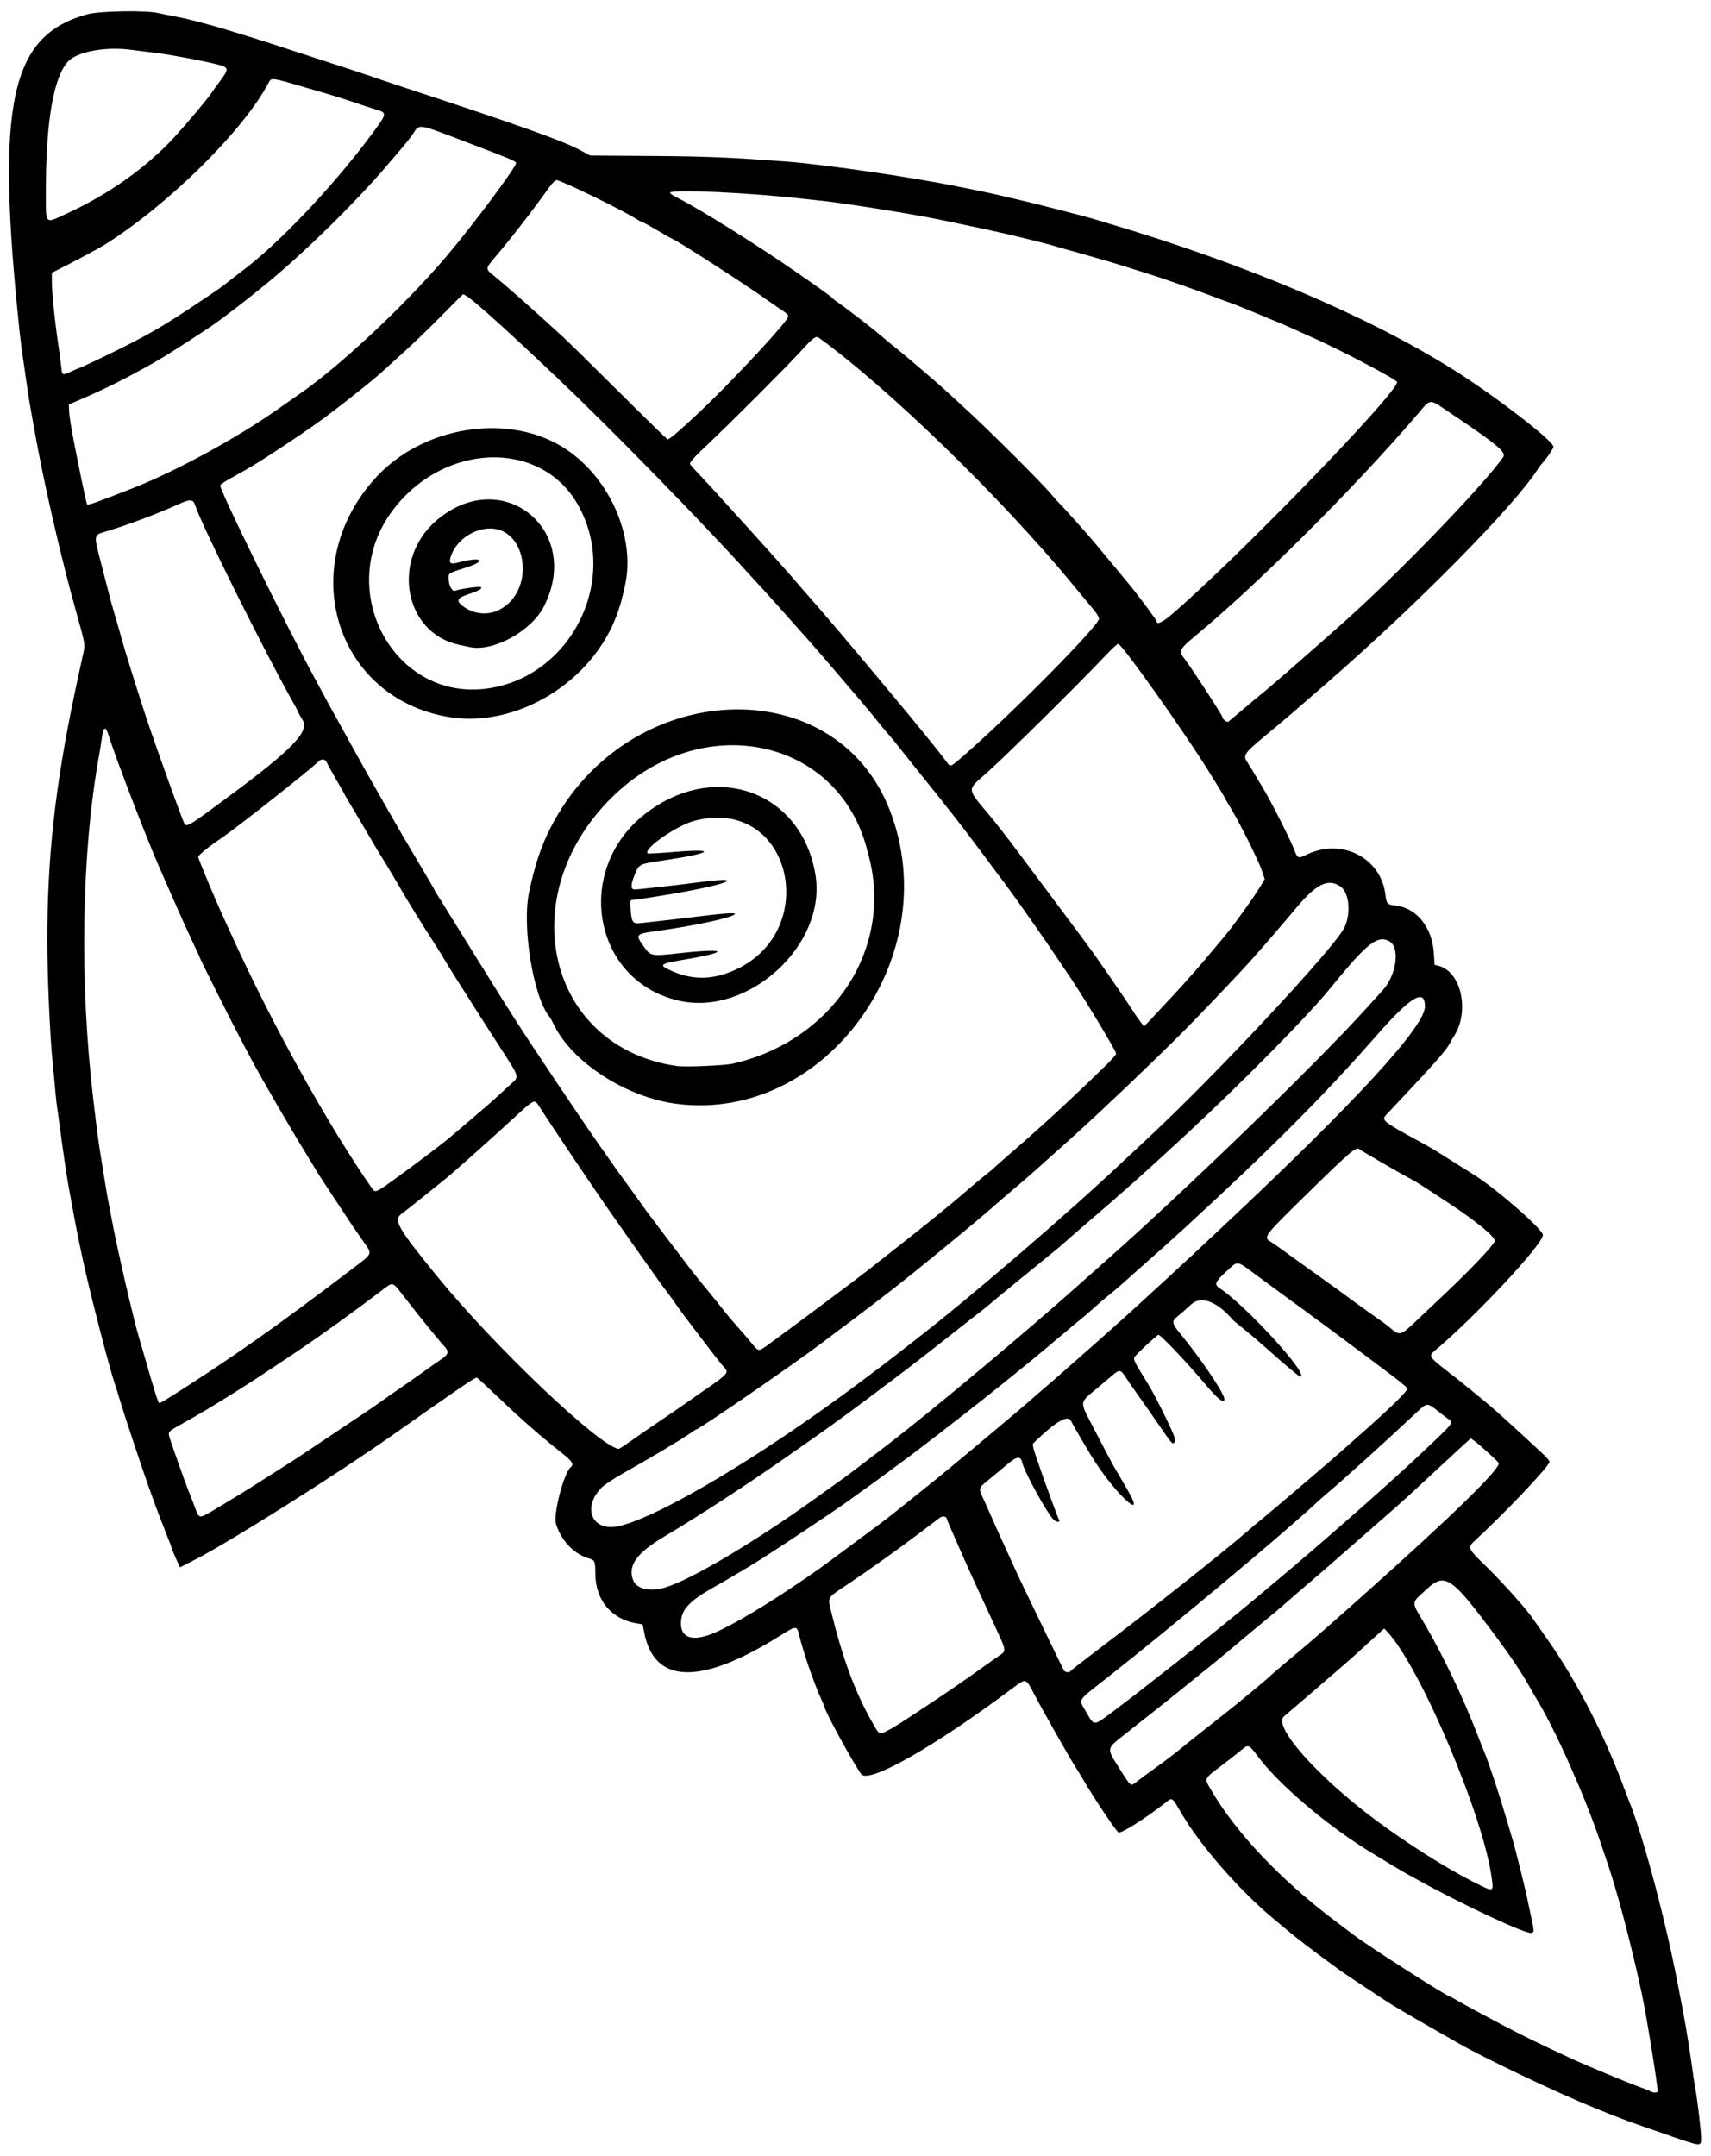 <?xml version="1.0" encoding="UTF-8" standalone="no"?>
<svg id="svg4430" xmlns:rdf="http://www.w3.org/1999/02/22-rdf-syntax-ns#" xmlns="http://www.w3.org/2000/svg" height="1641" viewBox="0 0 1303 1641" width="1303" version="1.1" xmlns:cc="http://creativecommons.org/ns#" xmlns:dc="http://purl.org/dc/elements/1.1/">
<path id="path4440" d="m1272.5 1626.1c-32.522-11.125-36.103-12.443-58.482-21.532-28.881-11.729-83.939-37.934-104.02-49.508-3.575-2.061-13.14-7.524-21.256-12.14-8.116-4.616-17.116-9.832-20-11.59-2.884-1.759-6.552-3.944-8.149-4.856-2.6-1.484-33.322-21.762-39.595-26.134-1.375-0.958-9.25-6.756-17.5-12.885-13.615-10.114-19.622-14.925-36.5-29.24-24.114-20.451-52.725-53.345-66.268-76.188-8.918-15.041-7.443-14.135-14.321-8.804-15.229 11.803-32.674 22.733-34.62 21.692-1.974-1.056-19.156-26.777-27.314-40.888-1.113-1.925-3.607-5.975-5.541-9-4.698-7.346-25.506-44.099-31.704-56-5.941-11.408-6.03-11.437-14.789-4.861-60.214 45.205-111.08 74.153-116.62 66.361-6.57-9.2-27.83-48.2-27.83-50.9 0-0.287-1.149-3.035-2.554-6.107-5.585-12.21-13.463-35.024-16.812-48.686-1.836-7.489-2.038-7.483-14.667 0.42-60.549 37.892-95.781 36.974-103.41-2.695l-1.151-5.985-4.74-0.795c-18.886-3.166-30.979-17.502-31.254-37.05-0.152-10.814-0.192-10.901-5.909-12.71-10.926-3.456-20.474-13.79-24.137-26.125-2.138-7.201 6.052-38.631 11.174-42.883 2.762-2.292 1.444-4.481-6.46-10.727-15.33-12.1-30.75-25.5-47.08-41.1-9.075-8.644-17.042-16.041-17.705-16.438-1.046-0.627-10.21 5.598-63.295 43.001-42.947 30.259-125.11 82.096-151.23 95.414l-11.728 5.979-3.022-6.665c-1.662-3.666-3.022-6.953-3.022-7.305 0-0.352-2.492-6.927-5.537-14.612-3.046-7.685-6.168-15.772-6.939-17.972-0.771-2.2-3.271-9.175-5.554-15.5-4.844-13.414-18.675-55.116-21.89-66-1.218-4.125-2.615-8.625-3.103-10-2.825-7.959-9.91-34.161-17.511-64.763-7.369-29.68-11.57-49.79-18.433-88.25-1.34-7.508-4.622-29.946-6.509-44.5-0.856-6.6-1.796-13.35-2.089-15-0.293-1.65-0.94-7.725-1.437-13.5-0.497-5.775-1.354-14.775-1.903-20-1.992-18.946-4.064-66.007-4.073-92.5-0.021-63.422 5.737-116.19 20.353-186.5 2.407-11.578 3.301-15.724 7.064-32.739 1.5-6.784 1.452-7.074-4.942-29.761-11.908-42.253-25.345-100.72-32.404-141-1.157-6.6-2.528-14.25-3.048-17-0.52-2.75-1.415-8.375-1.989-12.5-0.574-4.125-1.949-13.575-3.055-21-1.106-7.425-2.461-17.775-3.012-23-18.385-174.48-7.417-226.05 51.513-242.2 9.241-2.533 44.471-3.147 54-0.941 2.75 0.636 8.825 1.856 13.5 2.711 7.478 1.367 20.911 4.788 35 8.913 7.61 2.228 34.268 10.53 38.5 11.989 2.2 0.759 19.525 6.395 38.5 12.524 18.975 6.13 36.075 11.754 38 12.499 1.925 0.745 13.85 4.752 26.5 8.905 83.067 27.272 117.3 39.431 130 46.167l9 4.775 46.5 0.329c42.374 0.299 60.833 1.068 103.5 4.309 29.082 2.209 97.908 12.278 130.5 19.091 5.225 1.092 11.975 2.44 15 2.995 7.209 1.323 37.43 8.383 52 12.147 6.325 1.634 15.775 4.064 21 5.4 5.225 1.336 10.85 2.838 12.5 3.338 1.65 0.5 7.05 2.108 12 3.572 105.41 31.176 198.5 70.559 264.25 111.81 31.508 19.765 76.25 54.202 76.25 58.689 0 1.466-5.188 9.039-8.819 12.874-0.725 0.766-2.063 2.567-2.972 4.003-17.663 27.88-91.554 102.81-160.71 162.97-26.202 22.794-30.3 26.299-46 39.345-17.543 14.577-18.224 15.614-14.21 21.625 1.348 2.018 4.159 6.594 6.247 10.169 2.088 3.575 4.773 8.075 5.967 10 4.367 7.041 18.826 35.403 21.991 43.133 4.145 10.126 3.335 9.701 11.415 5.977 26.46-12.196 55.688 2.962 59.123 30.661 0.911 7.343 1.292 7.751 7.983 8.544 15.895 1.883 27.63 16.55 28.902 36.125l0.581 8.94 3.096 0.798c17.351 4.474 23.876 35.054 11.482 53.821-0.908 1.375-2.28 3.751-3.05 5.279-2.195 4.361-10.35 13.838-28.626 33.265-9.291 9.876-18.135 19.297-19.654 20.936-3.965 4.278-2.987 5.049 27.251 21.51 6.73 3.664 9.895 5.577 24.004 14.51 6.08 3.85 13.219 8.35 15.863 10 16.795 10.479 52.133 41.344 52.133 45.535 0 7.188-52.346 63.146-82.654 88.358-4.447 3.7-3.717 4.897 8.911 14.607 6.08 4.675 15.147 11.893 20.149 16.04 5.002 4.147 10.188 8.422 11.523 9.5 4.885 3.945 19.557 17.253 42.822 38.842 2.337 2.169 4.25 4.598 4.25 5.397 0 3.135-32.984 37.956-56.75 59.911-5.935 5.483-5.845 5.68 9.385 20.522 11.684 11.387 29.368 31.149 34.365 38.404 0.825 1.198 6.054 8.637 11.62 16.531 21.86 31.004 43.591 73.219 58.349 113.35 1.214 3.3 2.672 7.125 3.241 8.5 10.482 25.32 27.804 89.984 37.236 139 1.958 10.175 3.996 20.75 4.529 23.5 1.894 9.772 5.18 30.162 6.607 41 0.796 6.05 1.881 13.25 2.409 16 1.653 8.6 4.407 31.748 4.458 37.481 0.064 7.183 0.785 7.211-22.951-0.908zm-10.179-33.823c0.719-1.229-8.177-56.509-11.948-74.25-7.964-37.462-19.523-81.02-27.464-103.5-0.583-1.65-2.574-7.5-4.424-13-11.313-33.627-33.427-83.428-47.266-106.44-2.462-4.095-5.601-9.495-6.976-12-6.574-11.981-19.782-30.888-38.349-54.894-20.835-26.939-26.965-29.965-38.648-19.082-13.269 12.36-13.077 8.611-1.459 28.602 13.458 23.158 28.984 55.807 39.147 82.319 1.792 4.675 4.295 10.975 5.561 14 3.236 7.729 11.58 32.912 16.399 49.5 2.237 7.7 4.508 15.35 5.047 17 1.393 4.267 9.827 38.024 10.993 44 0.537 2.75 1.896 9.243 3.02 14.43 2.464 11.365 2.475 11.691 0.414 12.482-3.679 1.412-54.518-22.38-88.869-41.588-2.75-1.538-5.675-3.141-6.5-3.562-1.934-0.988-20.584-12.173-29-17.393-32.856-20.377-68.729-51.087-84.35-72.21-6.314-8.538-7.176-8.886-11.865-4.789-1.807 1.579-8.46 6.794-14.785 11.591-14.432 10.944-13.981 9.993-8.903 18.784 18.803 32.553 53.239 68.912 94.903 100.21 5.775 4.337 12.075 9.09 14 10.56 11.437 8.738 71.242 46.989 73.467 46.989 0.245 0 2.69 1.323 5.433 2.941 4.856 2.863 17.308 9.591 35.6 19.236 13.96 7.36 27.694 14.034 52 25.268 10.967 5.069 41.383 17.718 50.392 20.957 4.066 1.462 8.116 3.08 9 3.597 1.954 1.142 4.83 1.275 5.429 0.251zm-126.23-162.02c-5.831-46.505-54.636-161.76-79.672-188.15l-2.291-2.415-9.312 8.415c-5.122 4.628-9.537 8.666-9.812 8.973-1.039 1.16-18.173 16.09-36 31.369-10.175 8.721-19.738 16.921-21.25 18.222-8.577 7.38 25.198 45.518 69.75 78.762 23.453 17.5 53.937 36.8 74.404 47.108 15.875 7.995 15.482 8.058 14.184-2.289zm-270.23-74.116c2.004-1.587 8.819-6.607 15.144-11.154 6.325-4.548 14.254-10.562 17.62-13.364 5.177-4.311 19.935-16.046 35.332-28.096 7.895-6.179 31.604-25.837 33.048-27.401 0.825-0.894 7.575-6.697 15-12.895 18.79-15.686 22.941-19.298 55.632-48.42 68.354-60.891 105.84-97.482 103.65-101.16-0.931-1.56-14.632-13.97-18.5-16.757l-2.72-1.96-7.995 7.297c-4.397 4.013-15.774 14.548-25.28 23.41-9.507 8.862-19.854 18.312-22.994 21-3.14 2.688-17.99 15.69-33 28.893s-29.991 26.243-33.291 28.977c-3.3 2.734-10.074 8.582-15.053 12.994-4.979 4.413-13.485 11.623-18.9 16.023-5.416 4.4-14.618 12.05-20.45 17-5.832 4.95-14.201 11.915-18.6 15.478-20.622 16.707-43.002 34.71-45.374 36.502-1.442 1.089-4.887 3.789-7.654 6-2.767 2.211-9.855 7.827-15.75 12.481-13.026 10.283-12.95 9.838-4.05 23.959 10.02 15.895 9.134 15.196 14.187 11.194zm-188.94-39.217c6.307-3.506 8.35-4.818 34.081-21.885 10.175-6.749 25.159-17.05 33.298-22.891 8.139-5.841 15.982-11.383 17.429-12.316 4.493-2.893 4.385-3.725-2.379-18.317-8.756-18.89-9.559-20.624-14.356-30.989-8.82-19.1-24-53.5-24-54.4 0-1.666-3.222-2.275-5.008-0.948-0.944 0.701-8.267 6.225-16.275 12.275-16.874 12.749-37.982 27.763-55.548 39.51-14.541 9.725-13.942 8.673-11.237 19.733 8.678 35.484 18.021 60.822 30.79 83.506 6.224 11.058 5.72 10.804 13.196 6.647zm170.19-13.661c12.824-9.649 18.338-13.902 33.889-26.135 5.775-4.543 12.075-9.458 14-10.922 7.829-5.952 53.119-42.523 60.567-48.908 2.713-2.325 9.682-8.175 15.486-13 31.047-25.806 83.827-72.157 107.92-94.772 23.23-21.808 26.03-24.662 26.03-26.544 0-1.076-0.338-1.968-0.75-1.983-0.412-0.015-4.09-2.715-8.171-6-8.941-7.197-9.319-7.226-15.72-1.223-25.205 23.634-56.544 51.965-69.858 63.152-2.2 1.849-6.25 5.445-9 7.993-25.38 23.513-107.8 92.378-157.5 131.59-24.912 19.658-22.787 16.117-16.44 27.403 5.672 10.086 5.258 10.1 19.552-0.656zm-31.945-31.064c0.183-0.455 9.558-7.787 20.833-16.294 38.688-29.19 97.927-76.138 114.57-90.796 2.237-1.97 7.395-6.283 11.464-9.583 6.769-5.491 56.016-47.487 58.567-49.943 0.604-0.581 6.219-5.557 12.479-11.057 25.515-22.418 39.364-35.912 38.681-37.691-0.3-0.781-7.005-6.244-14.901-12.141s-17.056-12.752-20.356-15.234c-11.866-8.923-40.103-29.814-45.062-33.338-2.784-1.978-7.959-5.747-11.5-8.374s-7.51-5.553-8.82-6.5c-1.31-0.948-8.036-5.885-14.948-10.973-15.015-11.053-13.046-10.863-22.483-2.167-8.263 7.613-9.138 9.736-5.105 12.378 20.31 13.28 69.72 67.5 61.53 67.5-0.816 0-13.488-10.686-26.617-22.447-4.4-3.941-11.6-10.066-16-13.61-4.4-3.544-8.225-6.707-8.5-7.029-12.24-14.345-24.427-18.832-32-11.781-3.575 3.329-7.945 7.175-9.711 8.548-5.342 4.153-5.158 5.484 1.95 14.088 14.85 17.975 32.793 44.501 33.143 48.998 0.339 4.358-4.661 0.657-13.882-10.276-15.033-17.825-34.983-38.849-36.371-38.331-1.66 0.619-17.243 15.185-18.241 17.049-0.777 1.452 0.196 3.743 4.696 11.061 8.879 14.437 10.012 16.464 16.352 29.23 10.079 20.296 11.277 23.632 8.998 25.041-1.283 0.793-1.842 0.11-11.908-14.541-4.345-6.325-11.118-16-15.052-21.5-3.933-5.5-8.349-11.893-9.813-14.206-3.656-5.778-4.695-5.912-10.022-1.288-2.552 2.215-8.564 7.283-13.36 11.261-11.497 9.536-11.42 8.739-2.519 25.899 9.94 19.163 16.686 31.859 18.342 34.52 0.748 1.202 2.216 3.677 3.262 5.5s3.976 6.914 6.511 11.314c14.251 24.731-12.124-0.538-28.182-27-6.67-10.992-13.757-23.199-15.53-26.75-2.501-5.01-11.74 0.399-28.478 16.672-1.083 1.053-0.693 3.11 2.214 11.678 5.158 15.205 16.138 45.342 17.066 46.844 1.322 2.139-1.821 2.071-4.122-0.09-4.66-4.374-22.084-35.999-23.733-43.076-1.313-5.636-3.965-5.42-11.453 0.931-3.754 3.184-10.05 8.404-13.992 11.599-8.303 6.731-8.197 6.284-3.771 15.852 1.867 4.037 4.857 10.714 6.645 14.839s5.034 11.325 7.214 16 5.663 12.325 7.739 17c3.8 8.559 11.269 24.242 24.286 51 3.88 7.975 8.673 17.875 10.651 22 1.978 4.125 3.955 8.062 4.392 8.75 0.891 1.4 4.329 1.7 4.844 0.423zm-276.27-27.219c11.866-3.896 36.984-18.236 65.45-37.368 17.024-11.442 20.445-13.884 42.534-30.358 7.912-5.901 17.152-12.754 20.534-15.229 3.382-2.475 9.508-7.181 13.615-10.458 30.401-24.259 39.51-31.649 54.836-44.49 9.553-8.004 19.453-16.283 22-18.398 9.191-7.632 27.485-23.189 29.04-24.695 0.875-0.847 4.515-3.994 8.09-6.994s6.725-5.701 7-6.003c0.275-0.302 7.925-7.045 17-14.984 9.075-7.939 16.725-14.669 17-14.957 0.275-0.287 4.325-3.887 9-8 4.675-4.112 13.915-12.437 20.534-18.5 6.62-6.11 16.97-15.57 22.99-21.07 6.022-5.5 14.789-13.6 19.482-18s15.015-14.075 22.937-21.5c101.29-94.93 154.23-152.53 154.23-167.8 0-14.187-10.866-7.575-37.491 22.812-39.38 44.945-79.422 85.08-145.22 145.56-10.533 9.681-20.919 18.978-37.906 33.932-4.372 3.848-9.097 8.068-10.5 9.376s-5.476 4.73-9.051 7.603-9.435 7.889-13.021 11.146c-3.587 3.257-8.288 7.26-10.448 8.897-2.16 1.637-5.075 4.041-6.479 5.344-1.404 1.303-4.576 4.003-7.049 6-2.473 1.998-7.648 6.334-11.5 9.637-6.475 5.553-32.867 26.945-48.391 39.224-17.283 13.671-49.348 38.442-56.112 43.349-3.025 2.194-7.116 5.212-9.09 6.705-7.638 5.777-24.606 18.079-40.41 29.299-8.509 6.041-46.411 31.32-57.5 38.351-1.925 1.22-5.3 3.374-7.5 4.785-6.445 4.135-23.241 14.073-33.5 19.822-19.24 10.781-25.355 17.402-25.451 27.556-0.097 10.3 7.224 13.666 20.352 9.357zm-32.533-36.459c19.567-5.688 69.117-35.092 115.45-68.508 9.522-6.868 18.322-13.163 19.556-13.988 2.371-1.586 19.683-14.714 35.73-27.094 34.127-26.33 103.8-84.596 143.91-120.36 7.431-6.625 16.985-15.115 21.231-18.868 61-53.94 161.74-151.54 198.74-192.61 4.675-5.187 9.986-11.037 11.802-12.999 10.798-11.667 13.716-33.163 5.107-37.615-9.168-4.741-16.82 1.437-45.722 36.921-16.703 20.506-67.613 72.052-108.77 110.13-32.578 30.139-47.372 43.328-77.822 69.382-4.897 4.19-11.197 9.671-14 12.181-2.803 2.51-6.49 5.66-8.193 7s-10.703 8.672-20 16.293c-9.297 7.621-18.918 15.496-21.38 17.5-2.462 2.004-6.062 5.019-8 6.699-1.938 1.681-4.714 3.931-6.17 5s-12.931 10.062-25.5 19.984c-12.569 9.922-27.353 21.433-32.853 25.58-23.848 17.984-30.759 23.158-43.5 32.568-7.425 5.484-17.966 13.085-23.426 16.891-5.459 3.807-13.559 9.48-18 12.608-33.122 23.327-69.27 46.938-99.871 65.234-20.23 12.095-26.926 21.936-22.358 32.861 2.629 6.289 12.76 8.487 24.023 5.213zm-34.38-46.9c31.506-7.692 107.99-53.345 182-108.64 16.439-12.281 23.477-17.632 32-24.329 4.125-3.241 8.85-6.932 10.5-8.203 40.816-31.424 116.84-96.711 159-136.54 3.85-3.638 12.28-11.518 18.733-17.512 51.63-47.94 142.77-145.6 149.67-160.38 5.233-11.207 3.565-26.858-3.345-31.385-9.253-6.063-18.138-1.704-33.178 16.278-13.898 16.616-33.827 39.501-41.508 47.665-32.801 34.864-43.19 45.497-67.126 68.699-30.42 29.47-54.58 51.98-79.18 73.74-2.175 1.925-6.69 5.975-10.033 9-3.343 3.025-10.089 8.875-14.991 13-4.902 4.125-13.275 11.325-18.605 16-5.331 4.675-15.453 13.225-22.495 19-7.041 5.775-17.184 14.1-22.539 18.5-21.327 17.522-39.248 31.525-64.9 50.71-9.625 7.199-19.035 14.259-20.911 15.689-18.849 14.372-92.526 65.101-94.55 65.101-0.294 0-2.673 1.502-5.286 3.338-6.631 4.658-30.42 18.822-51.252 30.516-6.875 3.859-14.138 8.733-16.14 10.831-15.144 15.871-6.319 33.935 14.14 28.94zm-305.85-14.078c6.79-4.099 14.371-8.668 16.846-10.154 2.475-1.486 12.303-7.695 21.841-13.798 9.537-6.103 18.097-11.546 19.02-12.096 0.924-0.55 13.729-9.1 28.456-19s27.515-18.45 28.417-19c0.903-0.55 5.097-3.475 9.321-6.5s11.452-8.069 16.062-11.209c4.61-3.14 11.989-8.315 16.397-11.5 4.408-3.185 10.359-7.366 13.224-9.291 6.064-4.074 6.518-6.079 2.369-10.452-3.575-3.768-19.956-23.952-30.405-37.465-9.176-11.866-7.987-11.572-17.475-4.333-21.914 16.721-47.766 35.248-68.729 49.255-23.124 15.452-27.56 18.353-41.892 27.396-15.988 10.088-26.904 16.617-40.496 24.222-12.003 6.716-11.48 5.982-9.217 12.944 2.394 7.367 11.458 32.876 13.123 36.933 1.912 4.657 2.618 6.467 5.559 14.25 3.349 8.863 2.544 8.872 17.578-0.202zm313.05-49.7c4.026-2.888 14.626-10.2 23.556-16.25s18.601-12.69 21.491-14.755c2.89-2.065 6.38-4.526 7.755-5.468 23.243-15.928 23.468-16.172 19.229-20.777-1.519-1.65-5.315-6.375-8.436-10.5-3.121-4.125-10-13.125-15.286-20-5.286-6.875-10.787-14.296-12.224-16.49-1.437-2.195-4.686-6.695-7.22-10-2.534-3.305-5.369-7.135-6.301-8.51-0.931-1.375-5.646-8.003-10.478-14.728-4.84-6.77-10.81-15.22-13.29-18.81-2.475-3.594-7.455-10.692-11.066-15.772-10.87-15.292-46.752-68.54-56.259-83.487-3.7-5.817-3.292-6.014-20.712 10-18.107 16.645-45.428 40.943-50.879 45.25-2.088 1.65-9.374 7.506-16.191 13.013-6.816 5.507-14.517 11.582-17.112 13.5-6.349 4.691-2.919 10.701 27.094 47.487 43.639 53.487 123.93 129.77 138.31 131.42 0.379 0.043 3.983-2.284 8.009-5.171zm-351.79-32.961c47.928-30.254 82.631-54.632 140.98-99.04 16.054-12.217 15.472-10.565 7.659-21.748-7.96-11.394-11.127-16.105-21.514-32-4.852-7.425-9.648-14.705-10.658-16.178-1.01-1.473-2.687-4.173-3.727-6-1.03-1.83-4.25-7.15-7.15-11.83-11.62-18.76-34.22-57.74-41.81-72.13-2.14-4.05-6.17-11.67-8.95-16.92-6.59-12.47-30.24-59.72-30.24-60.42 0-0.299-2.526-5.827-5.614-12.286-3.09-6.46-9.65-20.96-14.58-32.24s-9.56-21.85-10.29-23.5c-9.53-21.5-33.797-84.52-38.322-99.5-2.531-8.383-4.427-8.557-5.44-0.5-0.415 3.3-1.406 9.6-2.203 14-13.471 74.399-15.14 172.42-4.47 262.5 3.246 27.399 3.715 30.878 6.411 47.5 1.427 8.8 2.994 18.475 3.483 21.5s1.394 7.975 2.012 11c0.618 3.025 1.527 7.75 2.02 10.5 3.642 20.329 16.506 76.17 20.965 91 0.992 3.3 2.708 9.15 3.813 13 8.204 28.588 10.71 36.5 11.562 36.5 0.536 0 3.264-1.445 6.062-3.211zm459.14-42.361c12.635-9.065 68.465-50.737 74.444-55.565 1.925-1.554 10.258-8.122 18.518-14.595 27.03-21.181 42.94-34.067 56.428-45.703 5.804-5.008 12.579-10.671 15.054-12.585 2.475-1.914 4.725-3.739 5-4.054 0.687-0.788 10.272-9.275 17.988-15.926 9.206-7.936 27.379-24.256 35.532-31.91 29.46-27.62 40.49-38.54 40.49-40.03 0-2.338-28.755-49.692-38.281-63.042-0.98-1.373-4.164-6.096-7.077-10.496-8.14-12.298-31.08-44.98-37.888-53.979-1.24-1.639-9.635-12.889-18.656-25-15.919-21.372-25.787-34-50.656-64.821-6.568-8.14-13.147-16.375-14.619-18.298-1.472-1.923-4.172-5.195-6-7.27-3.529-4.007-4.979-5.76-11.301-13.66-2.19-2.73-6.87-8.35-10.4-12.47-3.536-4.125-8.496-9.942-11.022-12.926-5.139-6.071-24.001-27.963-25.577-29.684-0.559-0.611-2.349-2.636-3.978-4.5-6.245-7.147-34.982-39.184-37.448-41.75-1.425-1.482-5.017-5.382-7.984-8.667-34.59-38.3-104.61-109.91-143.71-146.97-48.809-46.261-71.131-65.966-72.985-64.428-0.775 0.643-8.497 8.365-17.161 17.16-8.664 8.795-21.827 21.444-29.252 28.11-7.425 6.665-13.725 12.355-14 12.644-4.532 4.762-40.384 33.047-51.391 40.544-1.59 1.083-4.12 2.869-5.623 3.969-5.58 4.084-31.731 21.371-38.742 25.612-9.288 5.617-9.166 5.547-19.398 11.181-4.76 2.621-8.863 5.315-9.118 5.986-1.009 2.655 50.194 107.04 72.98 148.77 2.236 4.096 5.745 10.597 7.798 14.447 2.053 3.85 5.639 10.375 7.969 14.5s8.427 15.15 13.55 24.5c5.122 9.35 15.142 27.125 22.266 39.5 7.124 12.375 13.975 24.3 15.224 26.5 1.249 2.2 7.044 11.989 12.878 21.753 5.834 9.764 10.606 17.995 10.606 18.29 0 0.296 0.833 1.757 1.85 3.247 1.018 1.49 4.326 6.76 7.353 11.71 5.963 9.754 39.72 64.033 43.797 70.423 1.375 2.155 4.871 7.667 7.769 12.248 11.249 17.781 53.29 80.424 65.32 97.329 2.74 3.85 6.526 9.25 8.413 12 1.888 2.75 6.397 9.05 10.021 14 5.695 7.779 10.469 14.404 16.477 22.865 2.002 2.82 29.139 38.578 34.925 46.02 2.516 3.237 8.123 10.174 12.459 15.417 4.336 5.242 9.449 11.594 11.362 14.115 1.913 2.521 6.288 7.733 9.722 11.583 3.434 3.85 8.575 9.812 11.424 13.25 6.248 7.538 5.171 7.489 14.663 0.678zm-70.05-182.06c-39.18-4.65-81.33-31.83-95.12-61.34-0.9-1.925-2.195-4.175-2.879-5-12.33-14.876-21.145-68.713-15.554-95 4.531-21.306 9.194-35.168 16.767-49.843 58.33-113.03 216.27-120.47 258.05-12.16 42.65 110.55-48.47 236.74-161.26 223.34zm41.5-30.73c75.71-17.23 121.77-86.6 104-156.61-0.488-1.925-1.304-5.075-1.812-7-22.49-85.2-126.27-106.1-194.19-39.11-76.51 75.47-48.69 190.43 49.5 204.51 6.303 0.904 36.195-0.356 42.5-1.792zm-41.23-48c-65.89-15.21-80.34-100.88-24.14-143.17 52.9-39.814 118.11-15.679 128.41 47.524 8.66 53.146-51.063 107.93-104.27 95.647zm35.664-20.474c75.099-25.236 52.852-136.16-23.365-116.49-13.605 3.51-39.358 21.401-35.852 24.906 0.267 0.267 9.77-0.28 21.119-1.214 33.407-2.751 27.297 1.224-10.333 6.723-17.055 2.492-17.385 2.66-20.551 10.444-3.196 7.858-3.25 11.5-0.17 11.5 2.777 0 33.164-3.409 48.821-5.478 33.548-4.432 27.088 0.075-10.1 7.045-14.18 2.64-38.09 6.42-40.73 6.42-1.319 0-1.468 1.144-0.983 7.56 0.731 9.671 1.573 10.704 8.132 9.985 18.641-2.046 33.699-3.784 44.085-5.088 18.084-2.271 27.902-2.917 27.206-1.791-1.703 2.756-30.357 8.954-60.706 13.131-14.89 2.049-15.24 2.521-8.702 11.703 5.186 7.284 5.67 7.375 26.702 5.059 36.987-4.074 39.58-1.149 4.277 4.826-19.353 3.275-20.119 3.976-9.539 8.723 13.336 5.984 26.908 6.66 40.693 2.027zm-212.27-195.7c-85.53-15.61-115.07-115.1-54.02-181.9 35.603-38.955 99.781-49.509 142.25-23.392 35.166 21.624 56.055 68.047 47.545 105.66-2.51 11.094-3.311 14.053-5.523 20.394-18.45 52.897-77.569 88.862-130.26 79.242zm31.34-21.48c64.367-9.202 100.8-84.119 68.284-140.41-28.589-49.487-102.24-46.779-140.97 5.183-44.77 60.067 1.125 145.45 72.683 135.22zm-14-31.527c-1.1-0.251-4.475-0.971-7.5-1.599-42.392-8.804-52.591-65.141-17.213-95.074 49.727-42.073 111.14 7.571 81.427 65.82-9.639 18.894-39.043 34.89-56.714 30.853zm21.955-27.955c29.29-13.857 22.368-64.765-8.455-62.181-11.957 1.002-23.61 9.68-27.392 20.398-2.069 5.865-0.938 7.078 5.089 5.455 17.963-4.835 23.047-1.598 6.049 3.851-13.82 4.431-13.279 4.058-13.046 8.985 0.24 5.065 2.783 9.426 5.001 8.575 3.884-1.49 18.75-3.512 19.597-2.665 1.156 1.156-1.619 2.668-10.201 5.562-7.382 2.489-8.631 4.447-4.931 7.73 7.779 6.899 19.133 8.621 28.29 4.289zm696.11 543.75c3.884-3.698 14.234-13.467 23-21.71 20.382-19.166 38.418-38.098 39.714-41.691 1.069-2.961-13.462-14.952-36.276-29.934-21.185-13.912-23.101-15.127-27.5-17.44-7.054-3.709-37.966-21.597-38.95-22.539-2.57-2.462-6.346 0.688-38.132 31.812-34.934 34.206-35.411 34.809-30.168 38.155 3.66 2.336 5.908 3.925 18.434 13.035 4.849 3.526 14.014 10.09 20.366 14.586 6.353 4.496 16.702 11.987 23 16.646 6.298 4.66 14.888 10.83 19.09 13.713 4.202 2.882 9.377 6.775 11.5 8.65 5.65 4.991 7.668 4.574 15.922-3.284zm-771.91-112.95c15.879-11.525 34.365-25.563 39.312-29.853 1.375-1.192 9.025-7.687 17-14.433 7.975-6.746 16.975-14.61 20-17.475 3.025-2.866 7.412-6.9 9.75-8.966 5.741-5.073 5.888-4.595-8.025-26.073-6.752-10.422-16.764-26.043-22.25-34.712-5.486-8.669-11.623-18.344-13.637-21.5-2.014-3.156-5.118-8.212-6.897-11.237-1.779-3.025-5.26-8.65-7.735-12.5-7.564-11.763-8.748-13.637-15.477-24.5-3.578-5.775-7.398-12.075-8.491-14-3.757-6.622-14.424-24.505-16.701-28-1.254-1.925-5.557-9.125-9.562-16-4.005-6.875-9.688-16.474-12.628-21.33-2.94-4.86-5.35-8.96-5.35-9.12 0-0.161-2.969-5.413-6.598-11.67-3.629-6.257-6.992-12.389-7.475-13.626-0.98-2.511-4.062-2.973-6.118-0.916-6.657 6.657-62.857 50.953-75.309 59.357-9.097 6.14-16.5 12.216-16.5 13.544 0 1.253 13.099 32.7 18.231 43.766 1.658 3.575 5.16 11.225 7.782 17 30.413 66.976 73.392 144.35 106.51 191.75 2.342 3.352 2.672 3.197 20.167-9.501zm591.49-139.48c7.486-8.102 18.212-20.252 23.836-27 5.625-6.747 11.398-13.614 12.83-15.26 6.401-7.356 23.649-31.372 28.61-39.836l2.721-4.643-2.184-6.562c-2.46-7.34-17.42-37.34-23.83-47.73-2.29-3.72-4.17-6.95-4.17-7.17 0-0.38-6.36-10.85-13.38-22.03-20.01-31.87-65.33-95.53-68.02-95.53-0.644 0-4.48 3.487-8.524 7.75-22.628 23.846-77.841 78.36-92.008 90.844-14.893 13.124-15.097 10.902 2.964 32.406 4.105 4.887 17.065 21.603 22.469 28.98 1.1 1.502 10.735 14.383 21.411 28.625 21.771 29.043 34.832 46.673 37.333 50.395 0.924 1.375 3.737 5.425 6.251 9 7.642 10.869 17.832 25.862 21.005 30.905 1.65 2.623 4.306 6.477 5.901 8.564l2.901 3.795 5.132-5.382c2.822-2.96 11.256-12.011 18.742-20.113zm-746.47-131.08c2.703-1.819 6.46-4.447 8.351-5.841s8.836-6.516 15.436-11.384c49.68-36.638 63.369-50.63 58.069-59.355-1.95-3.23-3.56-6.11-3.56-6.4 0-0.291-1.737-3.607-3.859-7.369-22.023-39.03-70.122-135.84-74.573-150.09-1.353-4.332-3.815-4.525-11.748-0.919-15.931 7.241-38.067 15.616-54.819 20.741-11.302 3.458-10.98 1.253-4.087 28.022 3.315 12.874 6.315 24.532 6.666 25.907 0.352 1.375 1.921 6.775 3.487 12s3.499 11.975 4.295 15c2.131 8.098 13.753 45.352 19.517 62.555 8.04 23.998 27.248 77.221 28.742 79.637 0.932 1.508 3.167 0.817 8.095-2.499zm585.03-49.44c37.13-32.29 103.26-99.19 103.26-104.45 0-1.063-1.772-4.041-3.939-6.618-2.16-2.57-9.89-11.88-17.17-20.68-54.15-65.49-138.84-147.7-191.93-186.32-2.619-1.905-4.186-0.773-14.468 10.453-11.369 12.414-51.561 52.622-70.421 70.45-11.297 10.678-14.174 13.918-13.47 15.163 0.492 0.871 4.516 5.335 8.942 9.921 6.902 7.151 57.641 63.23 67.21 74.284 1.792 2.069 5.841 6.752 9 10.406 3.159 3.654 9.118 10.497 13.243 15.208 10.258 11.714 32.124 37.656 63.588 75.439 13.154 15.796 30.39 37.173 33.26 41.25 3.015 4.283 2.649 4.41 12.893-4.5zm212.76-35.24c5.5-4.724 11.35-9.62 13-10.88 5.179-3.955 34.028-29.059 63.351-55.125 40.911-36.368 105.89-103.58 121.9-126.08 2.661-3.741-4.373-9.635-40.123-33.614-16.831-11.289-14.577-11.336-24.721 0.509-48.348 56.452-122.68 130.51-170.53 169.91-9.726 8.007-11.717 11.072-9.142 14.069 4.049 4.711 30.767 45.508 30.767 46.98 0 1.413 3.38 4.114 4.384 3.503 0.61-0.39 5.61-4.56 11.11-9.28zm-54.91-71.76c48.98-41.67 172.41-168.8 172.41-177.57 0-1.849-47.354-26.621-67-35.048-1.925-0.826-7.1-3.148-11.5-5.16s-9.8-4.364-12-5.225c-2.2-0.861-10.075-4.128-17.5-7.26s-16.425-6.705-20-7.941-10.325-3.731-15-5.544c-10.237-3.971-39.154-14.031-47.5-16.526-3.3-0.986-11.175-3.459-17.5-5.494s-20.275-6.142-31-9.125c-10.725-2.984-20.972-5.893-22.771-6.465-5.413-1.721-34.844-8.889-48.729-11.868-26.067-5.592-37.223-7.901-48-9.934-24.01-4.529-68.628-11.415-81.753-12.616-2.233-0.204-8.152-0.841-13.153-1.414-39.718-4.552-99.347-7.247-100.27-4.533-0.192 0.567 2.693 2.523 6.412 4.348 15.413 7.563 63.084 37.474 92.26 57.888 3.025 2.117 9.55 6.676 14.5 10.132 4.95 3.456 9.45 6.839 10 7.517 0.55 0.678 3.306 2.813 6.124 4.745 6.039 4.139 26.102 19.678 31.99 24.777 2.263 1.959 7.189 6.038 10.947 9.063 3.758 3.025 8.92 7.3 11.471 9.5 2.551 2.2 5.949 5.087 7.553 6.415 4.181 3.463 16.508 14.228 18.993 16.585 1.16 1.1 6.792 6.257 12.515 11.46 19.007 17.279 59.736 57.813 67.865 67.54 2.298 2.75 5.16 5.907 6.36 7.016 1.989 1.838 20.525 22.524 25.524 28.484 3.106 3.704 19.799 23.818 26.438 31.856 7.936 9.608 21.72 28.176 21.72 29.257 0 2.385 4.504 0.317 10.593-4.863zm-790.59-96.69c32.681-12.789 79.345-38.187 110.5-60.14 6.6-4.651 13.125-9.214 14.5-10.14 30.59-20.61 81.04-67.58 113.61-105.78 19.81-23.23 53.39-68.17 53.39-71.45 0-1.47-2.882-2.692-37.5-15.902-38.17-14.565-35.845-14.207-40.958-6.316-1.306 2.015-6.037 7.939-10.515 13.164-4.477 5.225-9.128 10.654-10.334 12.064-22.323 26.087-58.905 62.158-86.194 84.986-17.44 14.59-42.053 33.489-50.142 38.503-1.728 1.071-6.903 4.447-11.5 7.503-9.15 6.082-23.864 15.261-29.668 18.508-20.642 11.55-35.43 18.99-51.69 26.02l-12 5.188 0.197 5.364c0.108 2.95 1.557 12.339 3.219 20.864 5.321 27.287 9.836 48.788 10.456 49.792 0.551 0.892 6.171-1.093 34.629-12.229zm432.86-59.06c19.857-18.738 54.764-55.746 64.366-68.24 3.201-4.165 3.107-4.396-3.582-8.842-2.83-1.88-8.29-5.66-12.14-8.41-15.34-10.94-68.28-45.01-69.94-45.01-0.214 0-5.347-2.925-11.406-6.5-6.059-3.575-11.409-6.5-11.888-6.5-0.479 0-3.005-1.354-5.614-3.008-10.54-6.68-56.5-28.99-59.72-28.99-1.114 0-3.682 2.627-6.597 6.75-11.026 15.593-29.459 39.302-41.507 53.386-5.886 6.881-5.923 7.654-0.571 11.903 8.769 6.961 34.025 29.298 54.221 47.954 3.866 3.571 22.974 22.349 42.463 41.728 19.488 19.379 35.913 35.403 36.5 35.608 1.082 0.379 10.044-7.316 25.423-21.829zm-479.26-30c3.006-1.375 5.636-2.5 5.843-2.5 0.751 0 20.347-9.302 33.063-15.695 21.717-10.918 32.553-17.296 55.853-32.874 19.316-12.914 18.064-12.035 26.147-18.377 3.85-3.021 7.45-5.823 8-6.225 27.313-20.001 69.506-64.284 98.941-103.84 12.77-17.182 12.76-17.132 3.3-19.966-3.99-1.194-11.53-3.661-16.75-5.481s-13.78-4.538-19-6.04-14-4.054-19.5-5.671c-23.58-6.931-23.86-6.964-25.88-3.082-18.72 36.061-76.38 93.04-124.97 123.49-4.14 2.59-24.325 13.37-35.15 18.77l-5 2.493 0.04 7c0.053 9.262 2.408 31.505 5.452 51.5 0.544 3.575 1.28 9.312 1.635 12.75 0.738 7.138 0.649 7.097 7.966 3.75zm-3.272-120.27c32.089-14.81 60.642-35.17 81.922-58.41 9.26-10.124 24.97-28.81 27.57-32.82 0.9-1.375 4.04-5.74 6.99-9.699 6.79-9.129 6.6-10.137-2.31-12.4-11.38-2.89-37.27-7.728-47.5-8.876-5.22-0.587-13.18-1.575-17.69-2.197-19.582-2.705-41.393 1.276-48.45 8.842-10.975 11.767-16.86 45.749-16.86 97.36 0 28.009-1.446 26.398 16.328 18.194z"/>
</svg>
